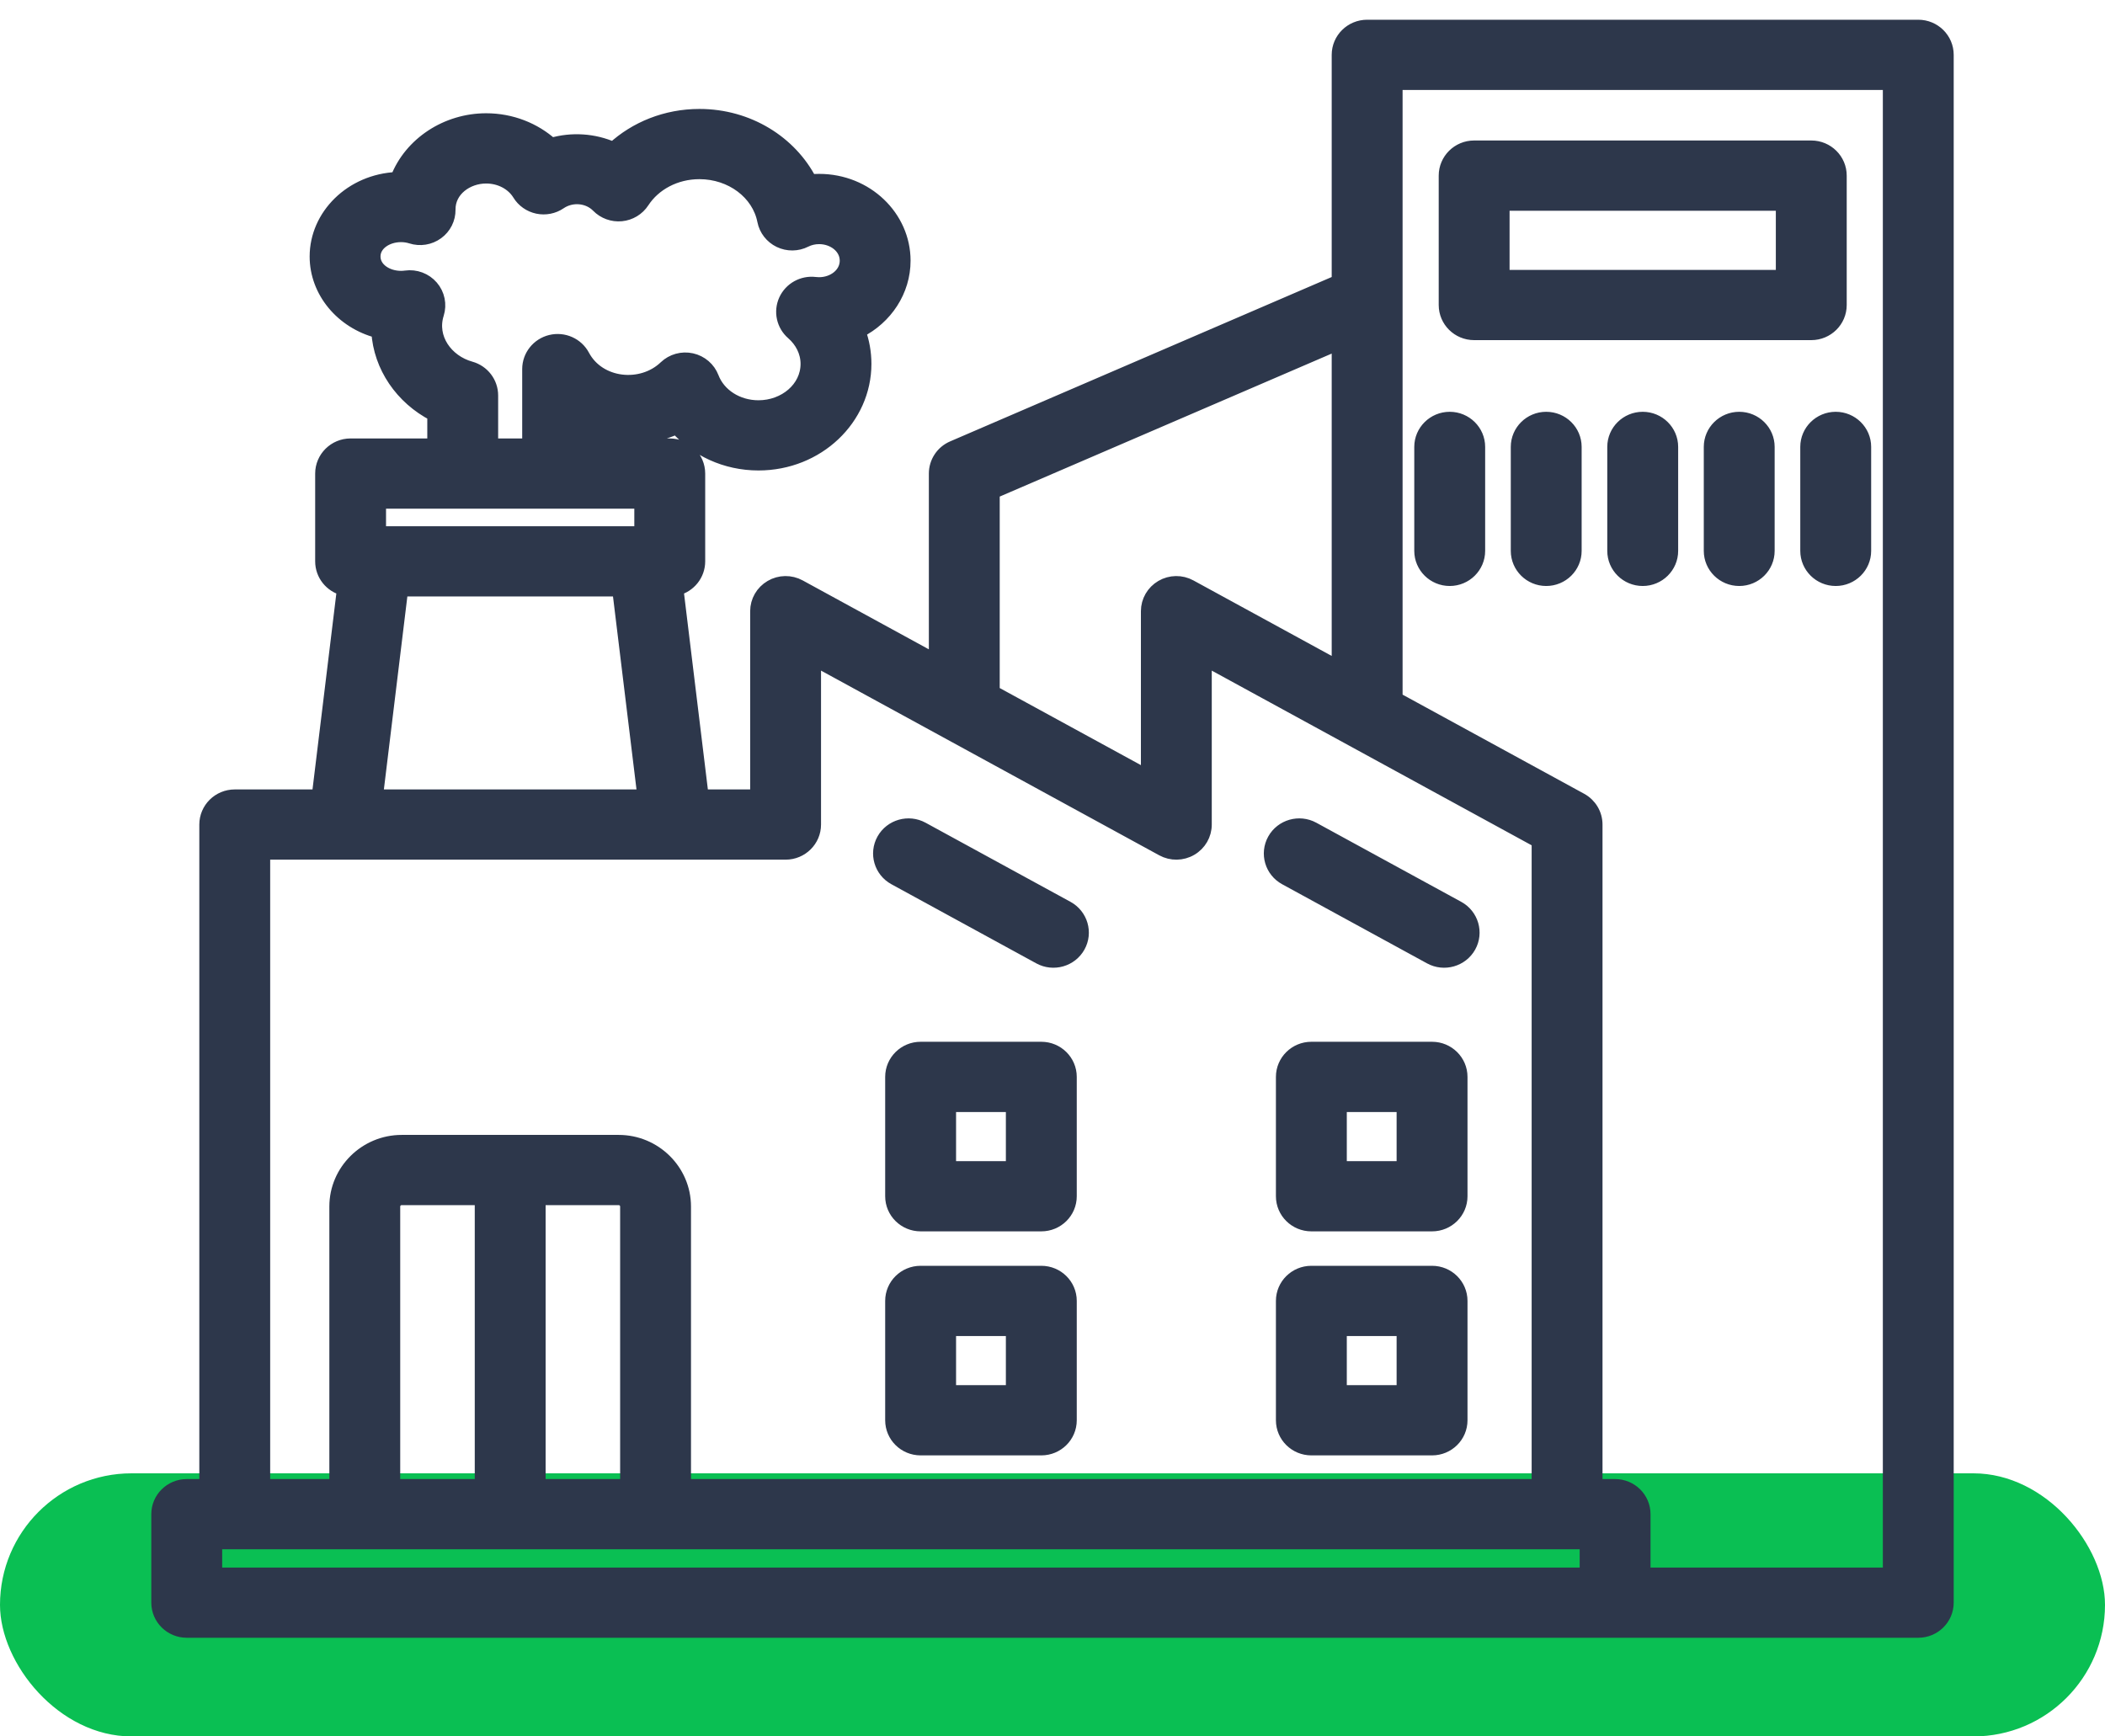 <svg xmlns="http://www.w3.org/2000/svg" width="80" height="66" viewBox="0 0 80 66" fill="none"><rect y="56" width="80" height="10" rx="5" fill="#0ABF53"></rect><path fill-rule="evenodd" clip-rule="evenodd" d="M8.922 62H7.097C6.492 62 6 61.514 6 60.915V57.552C6 56.953 6.492 56.468 7.097 56.468H7.825V31.341C7.825 30.741 8.316 30.256 8.922 30.256H12.098L13.055 22.388C12.579 22.269 12.228 21.844 12.228 21.336V18C12.228 17.401 12.719 16.915 13.324 16.915H16.489C16.489 16.344 16.489 15.762 16.489 15.762C15.263 15.13 14.442 13.935 14.362 12.602C12.992 12.247 12.018 11.081 12.018 9.749C12.018 8.193 13.348 6.863 15.085 6.787C15.601 5.453 16.974 4.555 18.475 4.555C19.441 4.555 20.314 4.914 20.957 5.489C21.73 5.263 22.574 5.319 23.308 5.644C24.148 4.872 25.303 4.391 26.581 4.391C28.448 4.391 30.045 5.414 30.798 6.875C30.907 6.864 31.018 6.859 31.13 6.859C32.934 6.859 34.356 8.245 34.356 9.908C34.356 11.06 33.672 12.08 32.651 12.597C32.792 12.985 32.868 13.4 32.868 13.831C32.868 15.909 31.079 17.632 28.825 17.632C27.566 17.632 26.449 17.091 25.711 16.254C24.638 16.747 23.376 16.767 22.289 16.344V16.915H25.454C26.06 16.915 26.551 17.401 26.551 18V21.336C26.551 21.844 26.199 22.269 25.724 22.388L26.681 30.256H28.76V23.23C28.76 22.847 28.965 22.492 29.3 22.297C29.633 22.101 30.047 22.095 30.387 22.281L35.551 25.102V18C35.551 17.568 35.809 17.177 36.21 17.006L50.861 10.694V2.085C50.861 1.485 51.352 1 51.958 1H72.903C73.509 1 74 1.485 74 2.085V60.915C74 61.514 73.509 62 72.903 62H8.922ZM8.922 58.637H8.194V59.831C8.194 59.831 8.448 59.831 8.922 59.831H60.285V58.637H8.922ZM29.857 32.425H10.018V56.468H12.767V45.858C12.767 44.499 13.891 43.387 15.265 43.387H23.513C24.888 43.387 26.011 44.499 26.011 45.858V56.468H58.46V31.981L45.803 25.068V31.341C45.803 31.724 45.598 32.08 45.264 32.274C44.93 32.47 44.516 32.476 44.176 32.29L30.953 25.068V31.341C30.953 31.939 30.462 32.425 29.857 32.425ZM15.26 22.421L14.307 30.256H24.472L23.518 22.421H15.26ZM24.357 19.084H14.421V20.252H24.357V19.084ZM20.096 16.915V14.029C20.096 13.53 20.44 13.096 20.93 12.976C21.419 12.857 21.929 13.083 22.163 13.524C22.761 14.648 24.379 14.817 25.283 13.952C25.548 13.698 25.925 13.594 26.285 13.674C26.646 13.754 26.941 14.008 27.072 14.349C27.324 15.011 28.022 15.464 28.825 15.464C29.826 15.464 30.675 14.755 30.675 13.831C30.675 13.372 30.457 12.961 30.121 12.668C29.759 12.354 29.647 11.843 29.844 11.408C30.042 10.974 30.503 10.718 30.981 10.777C31.03 10.783 31.079 10.786 31.13 10.786C31.681 10.786 32.164 10.415 32.164 9.908C32.164 9.4 31.681 9.029 31.13 9.029C30.941 9.029 30.762 9.072 30.607 9.151C30.3 9.306 29.938 9.31 29.627 9.161C29.318 9.012 29.096 8.728 29.03 8.393C28.822 7.333 27.791 6.56 26.581 6.56C25.67 6.56 24.867 6.997 24.43 7.668C24.248 7.946 23.948 8.128 23.615 8.16C23.282 8.192 22.952 8.072 22.719 7.834C22.346 7.453 21.721 7.408 21.283 7.708C21.035 7.877 20.726 7.938 20.431 7.876C20.135 7.813 19.879 7.633 19.723 7.378C19.478 6.98 19.007 6.725 18.475 6.725C17.751 6.725 17.053 7.224 17.062 7.968C17.067 8.317 16.901 8.647 16.617 8.853C16.332 9.061 15.964 9.12 15.628 9.012C15.508 8.974 15.378 8.953 15.241 8.953C14.703 8.953 14.211 9.273 14.211 9.749C14.211 10.224 14.703 10.545 15.241 10.545C15.303 10.545 15.363 10.54 15.422 10.532C15.794 10.48 16.168 10.62 16.412 10.904C16.656 11.187 16.735 11.575 16.623 11.931C16.332 12.847 16.966 13.732 17.883 13.987C18.356 14.118 18.682 14.545 18.682 15.031V16.915H20.096ZM37.744 26.3L43.61 29.503V23.23C43.61 22.847 43.815 22.492 44.149 22.297C44.483 22.101 44.897 22.095 45.236 22.281L50.861 25.353V13.06L37.744 18.71V26.3ZM53.055 26.551L60.086 30.39C60.436 30.581 60.653 30.945 60.653 31.341V56.468H61.381C61.987 56.468 62.478 56.953 62.478 57.552V59.831H71.807V3.169H53.055V26.551ZM14.96 56.468H18.293V45.556H15.265C15.098 45.556 14.96 45.692 14.96 45.858V56.468ZM20.486 56.468H23.818V45.858C23.818 45.692 23.681 45.556 23.513 45.556H20.486V56.468ZM55.522 49.446V53.983C55.522 54.583 55.031 55.068 54.425 55.068H49.838C49.232 55.068 48.741 54.583 48.741 53.983V49.446C48.741 48.847 49.232 48.362 49.838 48.362H54.425C55.031 48.362 55.522 48.847 55.522 49.446ZM53.328 50.531H50.935V52.898H53.328V50.531ZM40.565 34.498C41.095 34.788 41.288 35.449 40.995 35.972C40.703 36.496 40.034 36.687 39.505 36.398L33.998 33.39C33.468 33.101 33.275 32.441 33.568 31.916C33.861 31.392 34.529 31.202 35.058 31.491L40.565 34.498ZM40.672 40.932V45.468C40.672 46.068 40.181 46.553 39.575 46.553H34.988C34.382 46.553 33.891 46.068 33.891 45.468V40.932C33.891 40.333 34.382 39.847 34.988 39.847H39.575C40.181 39.847 40.672 40.333 40.672 40.932ZM38.478 42.017H36.085V44.384H38.478V42.017ZM55.415 34.498C55.945 34.788 56.137 35.449 55.845 35.972C55.552 36.496 54.884 36.687 54.355 36.398L48.848 33.39C48.318 33.101 48.125 32.441 48.418 31.916C48.71 31.392 49.378 31.202 49.908 31.491L55.415 34.498ZM40.672 49.446V53.983C40.672 54.583 40.181 55.068 39.575 55.068H34.988C34.382 55.068 33.891 54.583 33.891 53.983V49.446C33.891 48.847 34.382 48.362 34.988 48.362H39.575C40.181 48.362 40.672 48.847 40.672 49.446ZM38.478 50.531H36.085V52.898H38.478V50.531ZM55.522 40.932V45.468C55.522 46.068 55.031 46.553 54.425 46.553H49.838C49.232 46.553 48.741 46.068 48.741 45.468V40.932C48.741 40.333 49.232 39.847 49.838 39.847H54.425C55.031 39.847 55.522 40.333 55.522 40.932ZM53.328 42.017H50.935V44.384H53.328V42.017ZM65.002 16.986C65.002 16.388 65.493 15.902 66.099 15.902C66.704 15.902 67.195 16.388 67.195 16.986V20.938C67.195 21.537 66.704 22.023 66.099 22.023C65.493 22.023 65.002 21.537 65.002 20.938V16.986ZM68.669 16.986C68.669 16.388 69.161 15.902 69.766 15.902C70.371 15.902 70.863 16.388 70.863 16.986V20.938C70.863 21.537 70.371 22.023 69.766 22.023C69.161 22.023 68.669 21.537 68.669 20.938V16.986ZM53.999 16.986C53.999 16.388 54.491 15.902 55.096 15.902C55.701 15.902 56.193 16.388 56.193 16.986V20.938C56.193 21.537 55.701 22.023 55.096 22.023C54.491 22.023 53.999 21.537 53.999 20.938V16.986ZM57.667 16.986C57.667 16.388 58.158 15.902 58.763 15.902C59.369 15.902 59.86 16.388 59.86 16.986V20.938C59.86 21.537 59.369 22.023 58.763 22.023C58.158 22.023 57.667 21.537 57.667 20.938V16.986ZM69.934 6.675V11.593C69.934 12.193 69.443 12.678 68.837 12.678H56.024C55.419 12.678 54.928 12.193 54.928 11.593V6.675C54.928 6.076 55.419 5.59 56.024 5.59H68.837C69.443 5.59 69.934 6.076 69.934 6.675ZM67.74 7.76H57.121V10.509H67.74V7.76ZM61.334 16.986C61.334 16.388 61.826 15.902 62.431 15.902C63.036 15.902 63.528 16.388 63.528 16.986V20.938C63.528 21.537 63.036 22.023 62.431 22.023C61.826 22.023 61.334 21.537 61.334 20.938V16.986Z" fill="#2D374B" stroke="#2D374B" stroke-width="0.5"></path></svg>